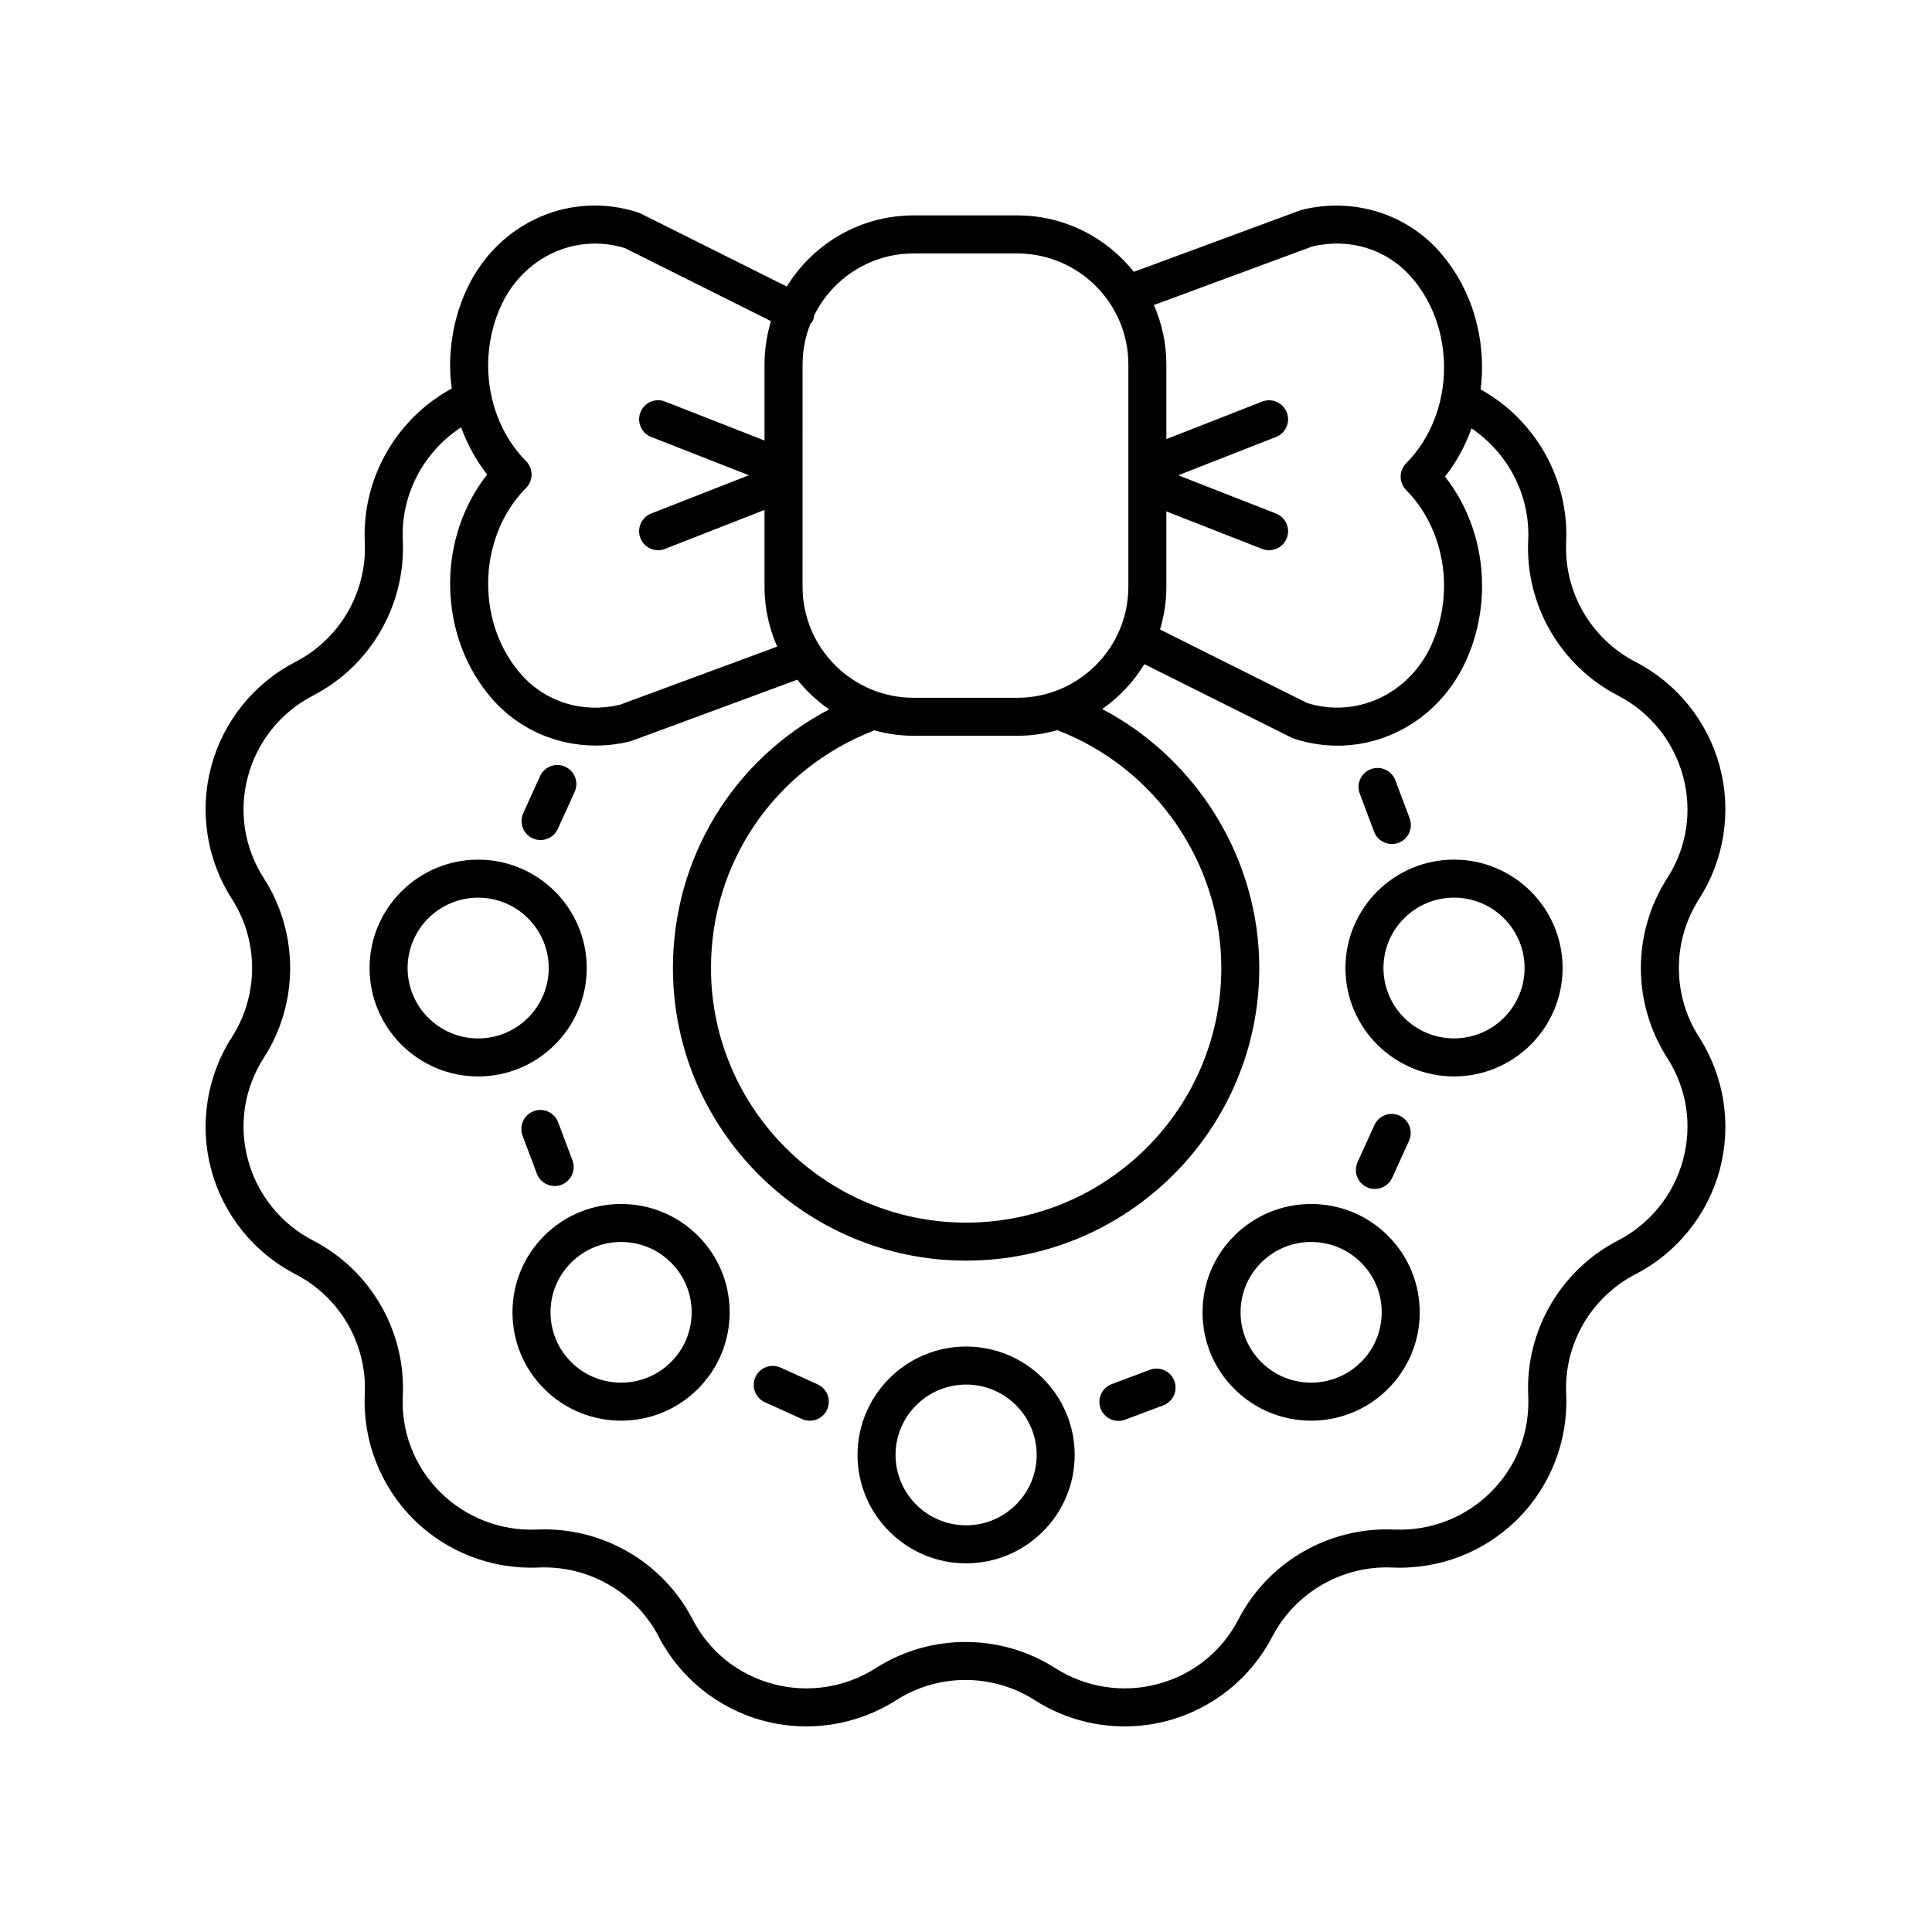<?xml version="1.0" encoding="UTF-8"?>
<!-- Uploaded to: SVG Repo, www.svgrepo.com, Generator: SVG Repo Mixer Tools -->
<svg fill="#000000" width="800px" height="800px" version="1.1" viewBox="144 144 512 512" xmlns="http://www.w3.org/2000/svg">
 <g>
  <path d="m400.03 500.85c-15.867 0-28.777 12.887-28.777 28.727 0 15.836 12.91 28.723 28.777 28.723 15.867 0 28.773-12.887 28.773-28.723 0-15.84-12.906-28.727-28.773-28.727zm0 47.375c-10.312 0-18.699-8.363-18.699-18.648 0-10.281 8.387-18.652 18.699-18.652 10.309 0 18.695 8.367 18.695 18.652 0 10.285-8.387 18.648-18.695 18.648z"/>
  <path d="m288.25 471.46c-5.438 5.426-8.434 12.641-8.434 20.316s2.996 14.887 8.434 20.316c5.609 5.598 12.973 8.398 20.34 8.398 7.371 0 14.734-2.801 20.344-8.398 5.438-5.426 8.434-12.641 8.434-20.316s-2.996-14.887-8.434-20.316c-11.219-11.191-29.465-11.18-40.684 0zm33.57 33.496h-0.004c-7.293 7.285-19.16 7.281-26.449 0-3.527-3.523-5.473-8.203-5.473-13.18 0-4.981 1.945-9.656 5.473-13.18 3.644-3.641 8.438-5.461 13.23-5.461 4.789 0 9.578 1.82 13.227 5.461 3.527 3.523 5.473 8.203 5.473 13.18-0.008 4.981-1.949 9.656-5.477 13.18z"/>
  <path d="m299.49 400.54c0-15.836-12.906-28.723-28.773-28.723s-28.777 12.887-28.777 28.723c0 15.844 12.91 28.727 28.777 28.727s28.773-12.883 28.773-28.727zm-28.773 18.652c-10.312 0-18.699-8.367-18.699-18.652 0-10.281 8.387-18.648 18.699-18.648 10.309 0 18.695 8.363 18.695 18.648 0.004 10.281-8.387 18.652-18.695 18.652z"/>
  <path d="m529.33 371.81c-15.867 0-28.773 12.887-28.773 28.723 0 15.844 12.906 28.727 28.773 28.727 15.867 0 28.777-12.887 28.777-28.727s-12.91-28.723-28.777-28.723zm0 47.375c-10.309 0-18.695-8.367-18.695-18.652 0-10.281 8.387-18.648 18.695-18.648 10.312 0 18.699 8.363 18.699 18.648 0 10.281-8.387 18.652-18.699 18.652z"/>
  <path d="m471.12 471.46c-5.438 5.426-8.434 12.641-8.434 20.316s2.996 14.887 8.434 20.316c5.609 5.598 12.973 8.398 20.344 8.398 7.367 0 14.734-2.801 20.34-8.398 5.438-5.426 8.434-12.641 8.434-20.316s-2.996-14.887-8.434-20.316c-11.223-11.191-29.473-11.18-40.684 0zm33.566 33.496c-7.293 7.285-19.16 7.281-26.449 0-3.527-3.523-5.473-8.203-5.473-13.18 0-4.981 1.945-9.656 5.473-13.18 3.644-3.641 8.438-5.461 13.23-5.461 4.789 0 9.578 1.82 13.227 5.461 3.527 3.523 5.473 8.203 5.473 13.18-0.008 4.981-1.949 9.656-5.481 13.18z"/>
  <path d="m599.75 347.11c-3.199-11.945-11.344-22.047-22.348-27.723-11.766-6.07-18.965-18.516-18.352-31.711 0.777-16.641-8.117-32.406-22.676-40.488 0.23-1.91 0.387-3.832 0.387-5.781 0-11.566-4-22.469-11.262-30.707-8.961-10.148-22.898-14.406-36.367-11.125-0.188 0.051-0.367 0.102-0.551 0.168l-44.102 16.297c-7.246-9.098-18.395-14.957-30.898-14.957h-27.469c-14.203 0-26.645 7.562-33.609 18.848l-38.719-19.348c-0.227-0.113-0.457-0.207-0.695-0.285-17.871-5.816-36.867 2.555-45.191 19.922-3.016 6.309-4.613 13.438-4.613 20.625 0 2.062 0.172 4.106 0.43 6.125-14.781 8.02-23.82 23.918-23.039 40.711 0.613 13.195-6.59 25.637-18.348 31.711-11.008 5.676-19.152 15.777-22.352 27.723-3.199 11.926-1.199 24.727 5.477 35.117 7.144 11.125 7.144 25.496 0 36.621-6.676 10.391-8.676 23.191-5.477 35.117 3.199 11.945 11.344 22.047 22.348 27.723 11.766 6.07 18.965 18.516 18.352 31.711-0.574 12.328 4.102 24.402 12.836 33.137 8.754 8.758 20.797 13.418 33.25 12.871 13.176-0.59 25.707 6.578 31.793 18.312 5.676 10.965 15.789 19.09 27.73 22.289 11.945 3.211 24.793 1.219 35.223-5.445 11.148-7.144 25.562-7.144 36.715 0 7.16 4.574 15.449 6.945 23.816 6.945 3.816 0 7.656-0.496 11.406-1.5 11.941-3.199 22.051-11.32 27.73-22.289 6.086-11.738 18.652-18.918 31.793-18.312 12.434 0.551 24.496-4.113 33.25-12.871 8.734-8.734 13.41-20.809 12.836-33.137-0.613-13.195 6.59-25.637 18.348-31.711 11.008-5.676 19.152-15.777 22.352-27.723 3.199-11.926 1.199-24.727-5.477-35.117-7.144-11.125-7.144-25.496 0-36.613 6.676-10.402 8.672-23.203 5.473-35.129zm-107.95-137.8c9.875-2.32 19.637 0.688 26.148 8.062 5.637 6.394 8.742 14.934 8.742 24.039 0 9.691-3.66 18.938-10.043 25.359-1.949 1.969-1.949 5.137 0 7.106 6.383 6.422 10.043 15.672 10.043 25.363 0 5.688-1.254 11.316-3.625 16.27-6.066 12.633-19.75 18.812-32.633 14.805l-39.012-19.492c1.078-3.594 1.676-7.398 1.676-11.34v-19.953l25.383 9.941c0.602 0.242 1.227 0.348 1.836 0.348 2.012 0 3.91-1.215 4.688-3.203 1.02-2.59-0.262-5.512-2.856-6.523l-25.898-10.141 25.902-10.148c2.59-1.012 3.867-3.938 2.848-6.527-1.012-2.59-3.945-3.863-6.527-2.848l-25.375 9.938v-19.758c0-5.609-1.191-10.938-3.305-15.773zm-105.68 1.855h27.469c16.23 0 29.438 13.207 29.438 29.441v58.871c0 16.234-13.207 29.441-29.438 29.441h-27.469c-16.23 0-29.438-13.207-29.438-29.441l0.004-58.871c0-3.816 0.754-7.457 2.082-10.809 0.207-0.266 0.465-0.48 0.621-0.793 0.238-0.473 0.32-0.973 0.398-1.469 4.82-9.688 14.801-16.371 26.332-16.371zm-10.488 126.37c3.348 0.926 6.856 1.457 10.492 1.457h27.469c3.68 0 7.227-0.543 10.605-1.488 25.996 9.922 43.461 35.25 43.461 63.031 0 37.207-30.336 67.473-67.621 67.473s-67.621-30.27-67.621-67.473c0-27.98 16.871-52.648 42.977-62.848 0.09-0.035 0.148-0.109 0.238-0.152zm-92.223-71.328c-6.383-6.422-10.043-15.672-10.043-25.363 0-5.688 1.254-11.316 3.625-16.27 6.055-12.641 19.75-18.82 32.641-14.805l38.691 19.336c-1.109 3.641-1.719 7.5-1.719 11.496v20.141l-26.355-10.324c-2.586-1.031-5.512 0.258-6.527 2.852-1.02 2.594 0.262 5.516 2.848 6.527l25.902 10.148-25.898 10.141c-2.594 1.012-3.871 3.938-2.856 6.523 0.777 1.988 2.676 3.203 4.688 3.203 0.609 0 1.234-0.109 1.836-0.348l26.363-10.324v20.336c0 5.652 1.215 11.02 3.359 15.887l-41.707 15.41c-9.871 2.32-19.633-0.684-26.148-8.062-5.637-6.394-8.742-14.934-8.742-24.039 0-9.691 3.66-18.938 10.043-25.359 1.949-1.969 1.949-5.137 0-7.106zm302.39 110.58c-9.266 14.426-9.266 33.078 0 47.508 5.227 8.129 6.727 17.742 4.227 27.066-2.465 9.211-8.746 17-17.238 21.379-15.254 7.871-24.59 24.016-23.793 41.137 0.449 9.637-3.066 18.711-9.895 25.539-6.75 6.75-16.129 10.363-25.652 9.93-17.207-0.762-33.324 8.52-41.211 23.742-4.449 8.582-12.043 14.688-21.391 17.191-9.215 2.477-19.141 0.941-27.184-4.207-14.453-9.238-33.121-9.238-47.578 0-8.039 5.144-17.949 6.688-27.184 4.207-9.348-2.504-16.945-8.609-21.391-17.191-7.887-15.223-24.043-24.512-41.211-23.742-9.5 0.438-18.902-3.18-25.652-9.93-6.828-6.828-10.344-15.902-9.895-25.539 0.797-17.125-8.543-33.266-23.801-41.141-8.488-4.379-14.77-12.168-17.234-21.379-2.5-9.324-1-18.938 4.227-27.07 9.266-14.426 9.266-33.078 0-47.508-5.227-8.129-6.727-17.742-4.227-27.066 2.465-9.211 8.746-17 17.238-21.379 15.254-7.871 24.59-24.016 23.793-41.137-0.562-12.027 5.457-23.422 15.461-29.949 1.656 4.539 3.965 8.781 6.902 12.5-6.281 7.957-9.82 18.242-9.82 28.91 0 11.566 4 22.469 11.262 30.707 6.961 7.887 16.922 12.215 27.336 12.215 2.992 0 6.027-0.359 9.031-1.094 0.188-0.051 0.367-0.102 0.551-0.168l43.824-16.191c2.414 3.012 5.254 5.668 8.438 7.867-25.387 13.328-41.398 39.34-41.398 68.535 0 42.762 34.852 77.551 77.695 77.551s77.695-34.789 77.695-77.551c0-28.855-16.422-55.367-41.629-68.629 4.508-3.141 8.309-7.199 11.18-11.898l38.996 19.484c0.227 0.113 0.457 0.207 0.695 0.285 3.809 1.238 7.672 1.836 11.469 1.836 14.012 0 27.168-8.098 33.719-21.758 3.016-6.309 4.613-13.438 4.613-20.625 0-10.668-3.539-20.961-9.82-28.914 3-3.801 5.352-8.141 7.016-12.789 9.742 6.57 15.582 17.824 15.027 29.676-0.797 17.121 8.543 33.266 23.797 41.137 8.488 4.379 14.77 12.168 17.234 21.379 2.504 9.328 1.004 18.941-4.223 27.074z"/>
  <path d="m360.69 510.88-9.824-4.453c-2.539-1.152-5.519-0.023-6.672 2.508-1.145 2.535-0.023 5.519 2.508 6.672l9.824 4.453c0.676 0.305 1.383 0.449 2.078 0.449 1.918 0 3.75-1.098 4.594-2.957 1.148-2.535 0.027-5.523-2.508-6.672z"/>
  <path d="m285.42 438.48c-2.602 0.98-3.922 3.883-2.938 6.488l3.793 10.082c0.758 2.016 2.676 3.262 4.715 3.262 0.59 0 1.191-0.102 1.777-0.324 2.602-0.98 3.922-3.883 2.938-6.488l-3.793-10.082c-0.984-2.606-3.891-3.922-6.492-2.938z"/>
  <path d="m285.16 366.17c0.68 0.309 1.387 0.453 2.082 0.453 1.918 0 3.75-1.098 4.59-2.953l4.457-9.805c1.152-2.535 0.035-5.519-2.5-6.672-2.559-1.168-5.523-0.023-6.672 2.5l-4.457 9.805c-1.152 2.535-0.035 5.519 2.5 6.672z"/>
  <path d="m508.14 364.41c0.758 2.016 2.676 3.262 4.715 3.262 0.59 0 1.191-0.102 1.777-0.324 2.602-0.98 3.922-3.883 2.938-6.488l-3.793-10.082c-0.98-2.602-3.887-3.922-6.488-2.938-2.602 0.98-3.922 3.883-2.938 6.488z"/>
  <path d="m508.35 459.09c1.914 0 3.742-1.098 4.59-2.953l4.461-9.805c1.152-2.535 0.035-5.519-2.5-6.672-2.535-1.168-5.516-0.031-6.672 2.5l-4.461 9.805c-1.152 2.535-0.035 5.519 2.5 6.672 0.676 0.309 1.387 0.453 2.082 0.453z"/>
  <path d="m448.73 507.01-10.105 3.789c-2.609 0.98-3.926 3.883-2.953 6.484 0.758 2.027 2.676 3.273 4.719 3.273 0.59 0 1.188-0.102 1.766-0.32l10.105-3.789c2.609-0.98 3.926-3.883 2.953-6.484-0.973-2.613-3.898-3.918-6.484-2.953z"/>
 </g>
</svg>